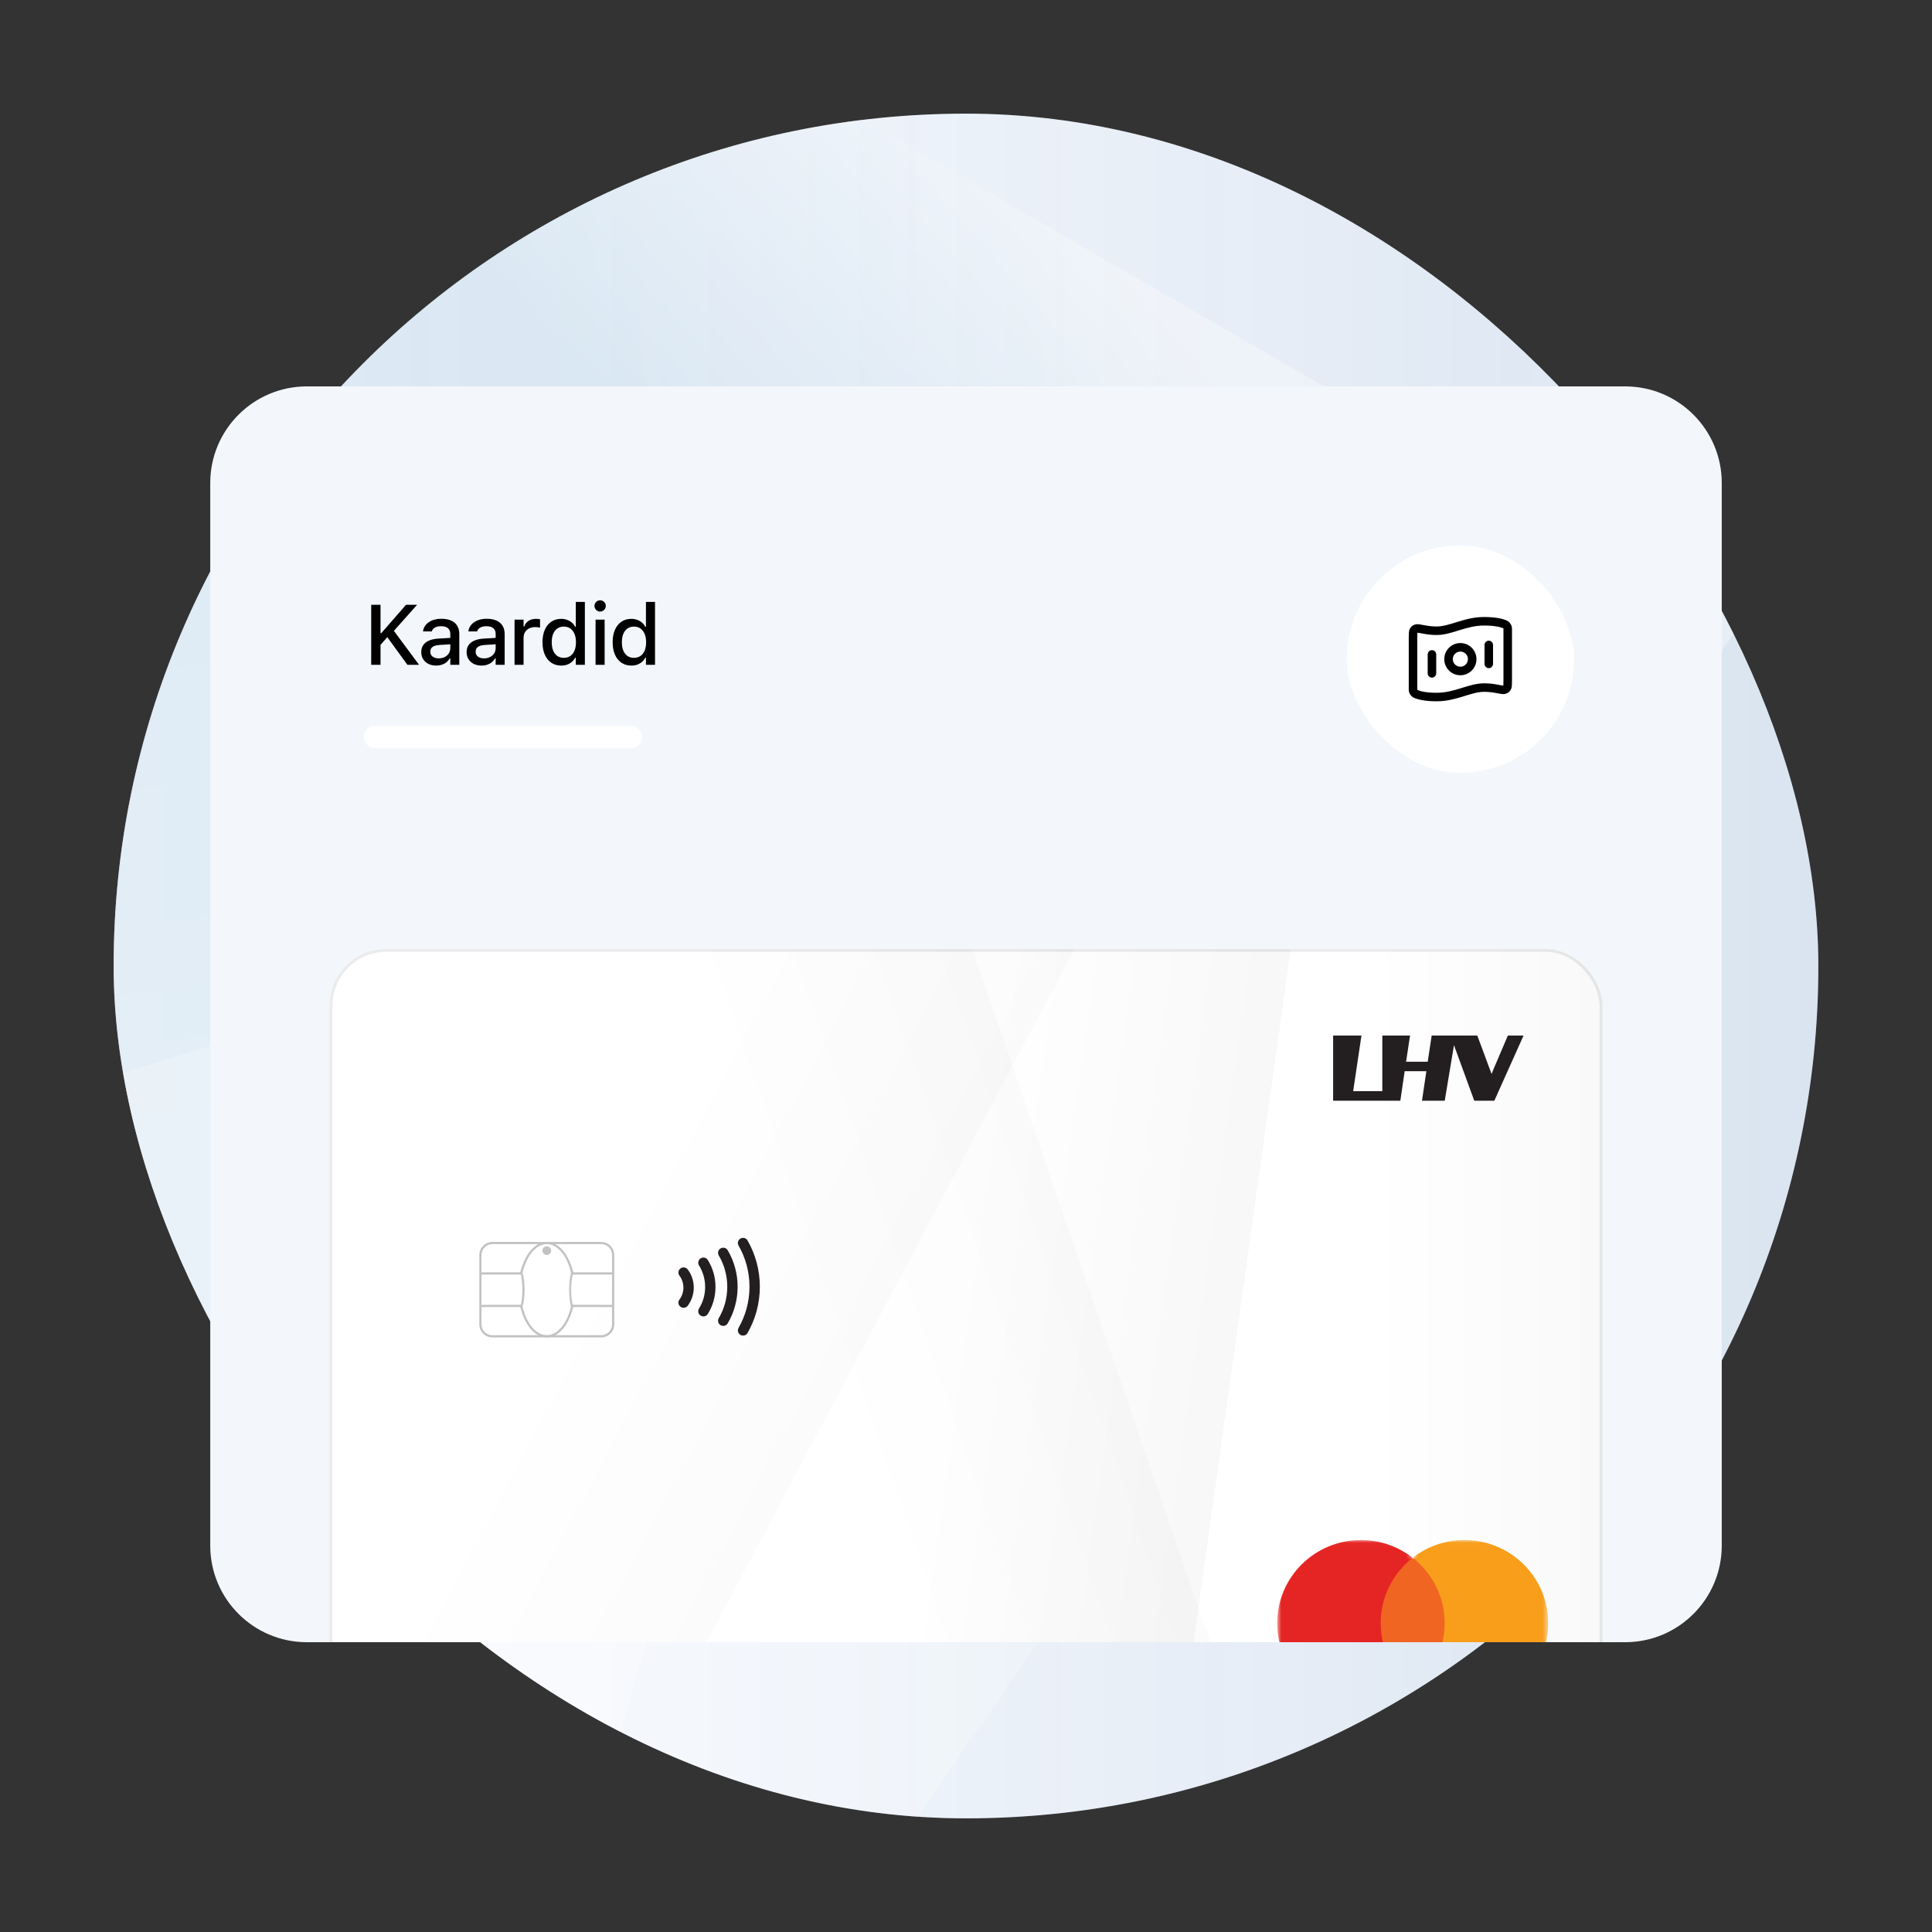 <svg width="340" height="340" viewBox="0 0 340 340" fill="none" xmlns="http://www.w3.org/2000/svg">
<rect x="0" y="0" width="340" height="340" fill="#333333" stroke="none"/>
<g clip-path="url(#clip0_2446_629)">
<rect x="20" y="20" width="300" height="300" rx="150" fill="white"/>
<rect x="20" y="20" width="300" height="300" rx="150" fill="url(#paint0_linear_2446_629)" fill-opacity="0.9"/>
<path opacity="0.3" d="M-209.592 -188L-266 463L273 91.126L-209.592 -188Z" fill="url(#paint1_linear_2446_629)"/>
<path opacity="0.3" d="M280.278 -294.924L-527.927 -164.418L88.694 376.762L280.278 -294.924Z" fill="url(#paint2_linear_2446_629)"/>
<path opacity="0.3" d="M-160.338 786.301L-622.738 708.296V384.195L312.668 100.502L-160.338 786.301Z" fill="url(#paint3_linear_2446_629)"/>
</g>
<g clip-path="url(#clip1_2446_629)">
<path d="M37 85C37 75.611 44.611 68 54 68H286C295.389 68 303 75.611 303 85V272C303 281.389 295.389 289 286 289H54C44.611 289 37 281.389 37 272V85Z" fill="#F3F7FB"/>
<g clip-path="url(#clip2_2446_629)">
<path d="M58 175.256C58 170.696 61.687 167 66.235 167H273.765C278.313 167 282 170.696 282 175.256V300.744C282 305.304 278.313 309 273.765 309H66.235C61.687 309 58 305.304 58 300.744V175.256Z" fill="white"/>
<path d="M235.47 159.51H291.36V317.533H235.415L235.47 159.51Z" fill="url(#paint4_linear_2446_629)" fill-opacity="0.05"/>
<path d="M172.181 156.384L227.528 164.181L205.59 320.667L150.189 312.861L172.181 156.384Z" fill="url(#paint5_linear_2446_629)" fill-opacity="0.05"/>
<path d="M111.745 166.312L164.59 148.071L220.626 311.217L167.729 329.476L111.745 166.312Z" fill="url(#paint6_linear_2446_629)" fill-opacity="0.05"/>
<path d="M143.275 134.002L192.623 160.307L100.607 333.796L51.21 307.465L143.275 134.002Z" fill="url(#paint7_linear_2446_629)" fill-opacity="0.05"/>
<path fill-rule="evenodd" clip-rule="evenodd" d="M119.57 224.489C119.79 224.783 119.964 225.113 120.084 225.467C120.203 225.821 120.268 226.199 120.268 226.596C120.268 226.992 120.203 227.371 120.084 227.725C119.964 228.079 119.789 228.409 119.569 228.704C119.269 229.106 119.354 229.673 119.758 229.972C120.162 230.269 120.732 230.184 121.033 229.783C121.365 229.339 121.63 228.839 121.811 228.303C121.993 227.767 122.092 227.191 122.092 226.596C122.092 226.001 121.993 225.426 121.812 224.889C121.63 224.352 121.365 223.855 121.034 223.408C120.734 223.007 120.164 222.923 119.759 223.222C119.355 223.52 119.269 224.086 119.57 224.489Z" fill="#231F20"/>
<path fill-rule="evenodd" clip-rule="evenodd" d="M123.012 222.69C123.699 223.797 124.093 225.092 124.093 226.488C124.093 227.884 123.699 229.18 123.012 230.286C122.75 230.711 122.882 231.269 123.31 231.532C123.739 231.795 124.302 231.662 124.564 231.237C125.421 229.858 125.917 228.225 125.915 226.488C125.917 224.75 125.421 223.12 124.564 221.739C124.302 221.314 123.739 221.182 123.31 221.445C122.882 221.707 122.75 222.265 123.012 222.69Z" fill="#231F20"/>
<path fill-rule="evenodd" clip-rule="evenodd" d="M126.491 220.939C127.443 222.559 127.988 224.441 127.988 226.456C127.988 228.472 127.443 230.354 126.49 231.974C126.236 232.407 126.384 232.962 126.817 233.215C127.253 233.467 127.811 233.322 128.064 232.89C129.174 231.001 129.81 228.798 129.81 226.456C129.81 224.115 129.174 221.913 128.065 220.024C127.811 219.592 127.253 219.447 126.818 219.699C126.384 219.95 126.237 220.506 126.491 220.939Z" fill="#231F20"/>
<path fill-rule="evenodd" clip-rule="evenodd" d="M129.973 219.197C131.197 221.335 131.896 223.804 131.896 226.442C131.896 229.082 131.197 231.551 129.973 233.688C129.724 234.123 129.878 234.677 130.315 234.924C130.752 235.172 131.307 235.019 131.556 234.586C132.932 232.184 133.719 229.402 133.719 226.442C133.719 223.484 132.932 220.702 131.556 218.3C131.308 217.865 130.752 217.713 130.315 217.961C129.879 218.21 129.724 218.763 129.973 219.197Z" fill="#231F20"/>
<path d="M262.79 188.264L262.499 188.997L262.218 188.264L259.982 182.241H251.951L251.256 186.844H247.447L248.144 182.241H243.265V192.027H238.136L239.593 182.241H234.609V193.707H246.438L247.198 188.513H251.017L250.246 193.707H254.253L255.874 183.926L259.447 193.707H262.979L268.119 182.241H265.356L262.79 188.264Z" fill="#231F20"/>
<g opacity="0.24">
<path d="M105.801 218.562H86.651C85.382 218.562 84.353 219.588 84.353 220.853V233.068C84.353 234.333 85.382 235.358 86.651 235.358H105.801C107.07 235.358 108.099 234.333 108.099 233.068V220.853C108.099 219.588 107.07 218.562 105.801 218.562Z" fill="white" fill-opacity="0.24"/>
<path d="M96.226 220.853C96.649 220.853 96.992 220.511 96.992 220.09C96.992 219.668 96.649 219.326 96.226 219.326C95.803 219.326 95.46 219.668 95.46 220.09C95.46 220.511 95.803 220.853 96.226 220.853Z" fill="black"/>
<path d="M84.736 220.854V233.067C84.736 234.122 85.593 234.976 86.651 234.976H105.801C106.854 234.976 107.716 234.119 107.716 233.067V220.854C107.716 219.799 106.859 218.944 105.801 218.944H86.651C85.598 218.944 84.736 219.802 84.736 220.854ZM84.353 220.854C84.353 219.588 85.389 218.562 86.651 218.562H105.801C107.07 218.562 108.099 219.588 108.099 220.854V233.067C108.099 234.332 107.063 235.358 105.801 235.358H86.651C85.382 235.358 84.353 234.333 84.353 233.067V220.854Z" fill="black"/>
<path d="M84.544 224.288H91.821V223.906H84.544V224.288Z" fill="black"/>
<path d="M84.544 230.013H91.821V229.632H84.544V230.013Z" fill="black"/>
<path d="M107.907 223.906H100.63V224.288H107.907V223.906Z" fill="black"/>
<path d="M107.907 229.632H100.63V230.013H107.907V229.632Z" fill="black"/>
<mask id="mask0_2446_629" style="mask-type:alpha" maskUnits="userSpaceOnUse" x="90" y="223" width="4" height="8">
<path d="M93.545 223.906H90.481V230.014H93.545V223.906Z" fill="white"/>
</mask>
<g mask="url(#mask0_2446_629)">
<path d="M87.34 234.976C89.825 234.976 91.936 231.415 91.936 226.96C91.936 222.506 89.825 218.944 87.34 218.944C84.856 218.944 82.744 222.506 82.744 226.96C82.744 231.415 84.856 234.976 87.34 234.976ZM87.34 235.358C84.591 235.358 82.361 231.598 82.361 226.96C82.361 222.322 84.591 218.562 87.34 218.562C90.09 218.562 92.319 222.322 92.319 226.96C92.319 231.598 90.09 235.358 87.34 235.358Z" fill="black"/>
</g>
<mask id="mask1_2446_629" style="mask-type:alpha" maskUnits="userSpaceOnUse" x="99" y="223" width="4" height="8">
<path d="M102.737 223.906H99.673V230.014H102.737V223.906Z" fill="white"/>
</mask>
<g mask="url(#mask1_2446_629)">
<path d="M105.112 234.976C107.596 234.976 109.708 231.415 109.708 226.96C109.708 222.506 107.596 218.944 105.112 218.944C102.627 218.944 100.516 222.506 100.516 226.96C100.516 231.415 102.627 234.976 105.112 234.976ZM105.112 235.358C102.362 235.358 100.133 231.598 100.133 226.96C100.133 222.322 102.362 218.562 105.112 218.562C107.862 218.562 110.091 222.322 110.091 226.96C110.091 231.598 107.862 235.358 105.112 235.358Z" fill="black"/>
</g>
<path d="M100.557 229.632C99.916 232.758 98.187 234.976 96.226 234.976C94.265 234.976 92.536 232.758 91.895 229.632H91.504C92.166 232.96 94.03 235.358 96.226 235.358C98.422 235.358 100.286 232.96 100.948 229.632H100.557Z" fill="black"/>
<path d="M100.557 224.288H100.948C100.286 220.96 98.422 218.562 96.226 218.562C94.03 218.562 92.166 220.96 91.504 224.288H91.895C92.536 221.163 94.265 218.944 96.226 218.944C98.187 218.944 99.916 221.163 100.557 224.288Z" fill="black"/>
</g>
<path fill-rule="evenodd" clip-rule="evenodd" d="M242.203 297.501H255.12V274.251H242.203V297.501Z" fill="#F16522"/>
<mask id="mask2_2446_629" style="mask-type:alpha" maskUnits="userSpaceOnUse" x="224" y="271" width="25" height="30">
<path d="M224.766 271.022H248.609V300.272H224.766V271.022Z" fill="white"/>
</mask>
<g mask="url(#mask2_2446_629)">
<path fill-rule="evenodd" clip-rule="evenodd" d="M242.981 285.647C242.981 280.982 245.182 276.827 248.61 274.149C246.103 272.191 242.94 271.022 239.502 271.022C231.363 271.022 224.766 277.57 224.766 285.647C224.766 293.724 231.363 300.272 239.502 300.272C242.94 300.272 246.103 299.103 248.61 297.145C245.182 294.467 242.981 290.313 242.981 285.647Z" fill="#E52523"/>
</g>
<mask id="mask3_2446_629" style="mask-type:alpha" maskUnits="userSpaceOnUse" x="248" y="271" width="25" height="30">
<path d="M248.609 271.021H272.453V300.271H248.609V271.021Z" fill="white"/>
</mask>
<g mask="url(#mask3_2446_629)">
<path fill-rule="evenodd" clip-rule="evenodd" d="M272.453 285.646C272.453 293.723 265.856 300.271 257.717 300.271C254.279 300.271 251.116 299.102 248.609 297.144C252.037 294.466 254.238 290.312 254.238 285.646C254.238 280.981 252.037 276.826 248.609 274.148C251.116 272.19 254.279 271.021 257.717 271.021C265.856 271.021 272.453 277.569 272.453 285.646Z" fill="#F89E1B"/>
</g>
</g>
<rect x="58.25" y="167.25" width="223.5" height="141.5" rx="9.75" stroke="black" stroke-opacity="0.08" stroke-width="0.5"/>
<path d="M111.112 117.132C110.448 117.132 109.867 116.966 109.369 116.634C108.876 116.297 108.493 115.821 108.219 115.206C107.951 114.59 107.816 113.865 107.816 113.03V113.016C107.816 112.176 107.951 111.448 108.219 110.833C108.488 110.218 108.869 109.744 109.362 109.412C109.855 109.075 110.438 108.907 111.112 108.907C111.479 108.907 111.82 108.965 112.138 109.083C112.455 109.195 112.736 109.356 112.98 109.566C113.224 109.771 113.417 110.018 113.559 110.306H113.676V105.926H115.272V117H113.676V115.748H113.559C113.402 116.036 113.205 116.285 112.965 116.495C112.726 116.7 112.45 116.858 112.138 116.971C111.825 117.078 111.483 117.132 111.112 117.132ZM111.566 115.77C112.006 115.77 112.387 115.66 112.709 115.44C113.031 115.22 113.278 114.905 113.449 114.495C113.62 114.08 113.705 113.592 113.705 113.03V113.016C113.705 112.449 113.617 111.961 113.441 111.551C113.271 111.141 113.024 110.826 112.702 110.606C112.384 110.381 112.006 110.269 111.566 110.269C111.127 110.269 110.746 110.381 110.424 110.606C110.106 110.826 109.862 111.141 109.691 111.551C109.525 111.956 109.442 112.444 109.442 113.016V113.03C109.442 113.597 109.525 114.085 109.691 114.495C109.862 114.905 110.106 115.22 110.424 115.44C110.746 115.66 111.127 115.77 111.566 115.77Z" fill="black"/>
<path d="M104.808 117V109.046H106.405V117H104.808ZM105.614 107.625C105.34 107.625 105.106 107.528 104.911 107.333C104.715 107.137 104.618 106.903 104.618 106.629C104.618 106.356 104.715 106.124 104.911 105.934C105.106 105.738 105.34 105.641 105.614 105.641C105.887 105.641 106.122 105.738 106.317 105.934C106.512 106.124 106.61 106.356 106.61 106.629C106.61 106.903 106.512 107.137 106.317 107.333C106.122 107.528 105.887 107.625 105.614 107.625Z" fill="black"/>
<path d="M98.768 117.132C98.103 117.132 97.522 116.966 97.024 116.634C96.531 116.297 96.148 115.821 95.874 115.206C95.606 114.59 95.472 113.865 95.472 113.03V113.016C95.472 112.176 95.606 111.448 95.874 110.833C96.143 110.218 96.524 109.744 97.017 109.412C97.51 109.075 98.094 108.907 98.768 108.907C99.134 108.907 99.476 108.965 99.793 109.083C100.11 109.195 100.391 109.356 100.635 109.566C100.879 109.771 101.072 110.018 101.214 110.306H101.331V105.926H102.928V117H101.331V115.748H101.214C101.058 116.036 100.86 116.285 100.621 116.495C100.381 116.7 100.105 116.858 99.793 116.971C99.481 117.078 99.139 117.132 98.768 117.132ZM99.222 115.77C99.661 115.77 100.042 115.66 100.364 115.44C100.687 115.22 100.933 114.905 101.104 114.495C101.275 114.08 101.36 113.592 101.36 113.03V113.016C101.36 112.449 101.272 111.961 101.097 111.551C100.926 111.141 100.679 110.826 100.357 110.606C100.04 110.381 99.661 110.269 99.222 110.269C98.782 110.269 98.401 110.381 98.079 110.606C97.762 110.826 97.518 111.141 97.347 111.551C97.181 111.956 97.098 112.444 97.098 113.016V113.03C97.098 113.597 97.181 114.085 97.347 114.495C97.518 114.905 97.762 115.22 98.079 115.44C98.401 115.66 98.782 115.77 99.222 115.77Z" fill="black"/>
<path d="M90.552 117V109.045H92.141V110.247H92.266C92.407 109.822 92.656 109.492 93.013 109.258C93.374 109.023 93.818 108.906 94.346 108.906C94.478 108.906 94.607 108.914 94.734 108.928C94.861 108.943 94.963 108.96 95.041 108.979V110.444C94.9 110.415 94.758 110.393 94.617 110.378C94.48 110.364 94.336 110.356 94.185 110.356C93.779 110.356 93.423 110.435 93.115 110.591C92.812 110.747 92.573 110.967 92.397 111.25C92.227 111.528 92.141 111.86 92.141 112.246V117H90.552Z" fill="black"/>
<path d="M84.753 117.132C84.25 117.132 83.798 117.037 83.398 116.847C83.002 116.651 82.69 116.375 82.46 116.019C82.231 115.663 82.116 115.245 82.116 114.767V114.752C82.116 114.273 82.231 113.866 82.46 113.529C82.695 113.192 83.032 112.928 83.471 112.738C83.915 112.542 84.453 112.425 85.082 112.386L88.019 112.21V113.331L85.302 113.507C84.755 113.541 84.353 113.658 84.094 113.858C83.835 114.054 83.706 114.33 83.706 114.686V114.701C83.706 115.062 83.845 115.348 84.123 115.558C84.401 115.763 84.753 115.865 85.178 115.865C85.573 115.865 85.925 115.787 86.232 115.631C86.545 115.47 86.789 115.255 86.965 114.986C87.141 114.713 87.228 114.405 87.228 114.063V111.559C87.228 111.119 87.092 110.785 86.818 110.555C86.55 110.321 86.149 110.204 85.617 110.204C85.173 110.204 84.809 110.282 84.526 110.438C84.248 110.594 84.062 110.814 83.969 111.097L83.955 111.119H82.424L82.431 111.068C82.495 110.628 82.668 110.248 82.951 109.925C83.239 109.598 83.615 109.344 84.079 109.164C84.548 108.983 85.082 108.893 85.683 108.893C86.352 108.893 86.918 109 87.382 109.215C87.851 109.425 88.205 109.73 88.444 110.13C88.689 110.526 88.811 111.002 88.811 111.559V117H87.228V115.873H87.111C86.955 116.141 86.76 116.371 86.525 116.561C86.291 116.747 86.025 116.888 85.727 116.986C85.429 117.083 85.105 117.132 84.753 117.132Z" fill="black"/>
<path d="M76.772 117.132C76.269 117.132 75.817 117.037 75.416 116.847C75.021 116.651 74.709 116.375 74.479 116.019C74.249 115.663 74.135 115.245 74.135 114.767V114.752C74.135 114.273 74.249 113.866 74.479 113.529C74.713 113.192 75.05 112.928 75.49 112.738C75.934 112.542 76.471 112.425 77.101 112.386L80.038 112.21V113.331L77.321 113.507C76.774 113.541 76.371 113.658 76.112 113.858C75.853 114.054 75.724 114.33 75.724 114.686V114.701C75.724 115.062 75.863 115.348 76.142 115.558C76.42 115.763 76.772 115.865 77.196 115.865C77.592 115.865 77.943 115.787 78.251 115.631C78.564 115.47 78.808 115.255 78.983 114.986C79.159 114.713 79.247 114.405 79.247 114.063V111.559C79.247 111.119 79.11 110.785 78.837 110.555C78.568 110.321 78.168 110.204 77.636 110.204C77.191 110.204 76.828 110.282 76.544 110.438C76.266 110.594 76.081 110.814 75.988 111.097L75.973 111.119H74.442L74.45 111.068C74.513 110.628 74.686 110.248 74.97 109.925C75.258 109.598 75.634 109.344 76.098 109.164C76.566 108.983 77.101 108.893 77.702 108.893C78.371 108.893 78.937 109 79.401 109.215C79.87 109.425 80.224 109.73 80.463 110.13C80.707 110.526 80.829 111.002 80.829 111.559V117H79.247V115.873H79.13C78.974 116.141 78.778 116.371 78.544 116.561C78.31 116.747 78.043 116.888 77.746 116.986C77.448 117.083 77.123 117.132 76.772 117.132Z" fill="black"/>
<path d="M66.827 113.639L66.747 111.427H67.091L71.456 106.432H73.404L69.171 111.185L68.299 111.969L66.827 113.639ZM65.326 117V106.432H66.966V117H65.326ZM71.698 117L68.028 111.954L69.186 110.841L73.749 117H71.698Z" fill="black"/>
<rect x="64" y="127.734" width="48.988" height="3.956" rx="1.978" fill="white"/>
<rect x="237" y="96" width="40" height="40" rx="20" fill="white"/>
<path d="M264.584 119.676V110.719C264.584 110.679 264.583 110.656 264.583 110.638C264.582 110.634 264.582 110.63 264.582 110.627C264.577 110.619 264.571 110.608 264.564 110.598C264.556 110.586 264.548 110.577 264.542 110.568C264.106 110.379 263.113 110.083 261.167 110.083C259.622 110.083 258.258 110.467 256.908 110.883C255.597 111.286 254.222 111.75 252.834 111.75C251.983 111.75 251.223 111.659 250.582 111.536C250.143 111.452 249.846 111.395 249.632 111.367C249.542 111.355 249.482 111.352 249.445 111.351C249.441 111.375 249.434 111.421 249.429 111.497C249.417 111.68 249.417 111.934 249.417 112.323V121.28C249.417 121.32 249.417 121.344 249.417 121.362C249.418 121.366 249.417 121.369 249.417 121.371C249.423 121.38 249.429 121.39 249.436 121.401C249.443 121.413 249.451 121.423 249.457 121.431C249.892 121.62 250.886 121.916 252.834 121.916C254.378 121.916 255.742 121.531 257.091 121.116C258.403 120.713 259.778 120.25 261.167 120.25C262.017 120.25 262.777 120.34 263.418 120.463C263.857 120.547 264.153 120.605 264.367 120.633C264.456 120.645 264.515 120.647 264.553 120.648C264.557 120.624 264.566 120.578 264.571 120.502C264.583 120.319 264.584 120.065 264.584 119.676ZM251.25 118.5V115.166C251.25 114.752 251.586 114.416 252 114.416C252.414 114.416 252.749 114.752 252.75 115.166V118.5C252.749 118.914 252.414 119.25 252 119.25C251.586 119.25 251.25 118.914 251.25 118.5ZM258.334 116C258.334 115.264 257.736 114.666 257 114.666C256.263 114.666 255.667 115.264 255.667 116C255.667 116.736 256.263 117.333 257 117.333C257.736 117.333 258.333 116.736 258.334 116ZM261.25 116.833V113.5C261.25 113.086 261.585 112.75 262 112.75C262.414 112.75 262.75 113.086 262.75 113.5V116.833C262.75 117.247 262.414 117.583 262 117.583C261.585 117.583 261.25 117.247 261.25 116.833ZM259.834 116C259.833 117.565 258.564 118.833 257 118.833C255.435 118.833 254.167 117.565 254.167 116C254.167 114.435 255.435 113.166 257 113.166C258.564 113.166 259.834 114.435 259.834 116ZM266.084 119.676C266.084 120.043 266.083 120.357 266.067 120.602C266.052 120.826 266.019 121.124 265.868 121.384C265.782 121.53 265.672 121.682 265.513 121.813C265.354 121.945 265.185 122.024 265.026 122.08C264.731 122.184 264.404 122.15 264.17 122.119C263.902 122.084 263.555 122.017 263.135 121.937C262.575 121.829 261.911 121.75 261.167 121.75C260.055 121.75 258.93 122.12 257.533 122.55C256.174 122.968 254.622 123.416 252.834 123.416C250.721 123.416 249.507 123.093 248.837 122.798C248.805 122.784 248.723 122.75 248.632 122.69C248.546 122.634 248.473 122.568 248.407 122.505C248.309 122.412 248.225 122.292 248.179 122.221C248.133 122.15 248.056 122.024 248.01 121.897C247.914 121.631 247.917 121.445 247.917 121.28V112.323C247.917 111.956 247.916 111.642 247.932 111.397C247.947 111.173 247.981 110.875 248.132 110.615L248.202 110.505C248.276 110.395 248.367 110.285 248.486 110.187C248.645 110.055 248.815 109.976 248.974 109.92L249.086 109.887C249.349 109.824 249.625 109.853 249.83 109.88C250.098 109.915 250.446 109.983 250.865 110.063C251.424 110.171 252.09 110.25 252.834 110.25C253.945 110.25 255.07 109.879 256.466 109.449C257.825 109.031 259.378 108.583 261.167 108.583C263.28 108.583 264.493 108.906 265.163 109.201C265.195 109.215 265.276 109.25 265.367 109.31C265.453 109.366 265.527 109.431 265.593 109.494C265.691 109.587 265.774 109.707 265.82 109.778C265.866 109.849 265.943 109.975 265.989 110.102C266.085 110.368 266.084 110.554 266.084 110.719V119.676Z" fill="black"/>
</g>
<defs>
<linearGradient id="paint0_linear_2446_629" x1="20" y1="170" x2="320.031" y2="170" gradientUnits="userSpaceOnUse">
<stop stop-color="#799FE2" stop-opacity="0.05"/>
<stop offset="1" stop-color="#2E69AC" stop-opacity="0.2"/>
</linearGradient>
<linearGradient id="paint1_linear_2446_629" x1="215.487" y1="69.304" x2="152.979" y2="123.288" gradientUnits="userSpaceOnUse">
<stop stop-color="white"/>
<stop offset="1" stop-color="#A4C8E1"/>
</linearGradient>
<linearGradient id="paint2_linear_2446_629" x1="97.623" y1="300.213" x2="71.597" y2="75.489" gradientUnits="userSpaceOnUse">
<stop stop-color="white"/>
<stop offset="1" stop-color="white" stop-opacity="0"/>
</linearGradient>
<linearGradient id="paint3_linear_2446_629" x1="243.5" y1="127.5" x2="89" y2="344.5" gradientUnits="userSpaceOnUse">
<stop offset="0.112" stop-color="white"/>
<stop offset="0.438" stop-color="white" stop-opacity="0.69"/>
</linearGradient>
<linearGradient id="paint4_linear_2446_629" x1="309.284" y1="243.489" x2="240.938" y2="243.489" gradientUnits="userSpaceOnUse">
<stop stop-opacity="0.8"/>
<stop offset="1" stop-opacity="0"/>
</linearGradient>
<linearGradient id="paint5_linear_2446_629" x1="233.619" y1="249.844" x2="165.931" y2="240.355" gradientUnits="userSpaceOnUse">
<stop stop-opacity="0.8"/>
<stop offset="1" stop-opacity="0"/>
</linearGradient>
<linearGradient id="paint6_linear_2446_629" x1="211.317" y1="228.923" x2="146.66" y2="251.13" gradientUnits="userSpaceOnUse">
<stop stop-opacity="0.536"/>
<stop offset="0.39" stop-opacity="0.239"/>
<stop offset="1" stop-opacity="0"/>
</linearGradient>
<linearGradient id="paint7_linear_2446_629" x1="158.74" y1="260.51" x2="99.137" y2="228.897" gradientUnits="userSpaceOnUse">
<stop stop-opacity="0.41"/>
<stop offset="1" stop-opacity="0"/>
</linearGradient>
<clipPath id="clip0_2446_629">
<rect x="20" y="20" width="300" height="300" rx="150" fill="white"/>
</clipPath>
<clipPath id="clip1_2446_629">
<path d="M37 85C37 75.611 44.611 68 54 68H286C295.389 68 303 75.611 303 85V272C303 281.389 295.389 289 286 289H54C44.611 289 37 281.389 37 272V85Z" fill="white"/>
</clipPath>
<clipPath id="clip2_2446_629">
<rect x="58" y="167" width="224" height="142" rx="10" fill="white"/>
</clipPath>
</defs>
</svg>
